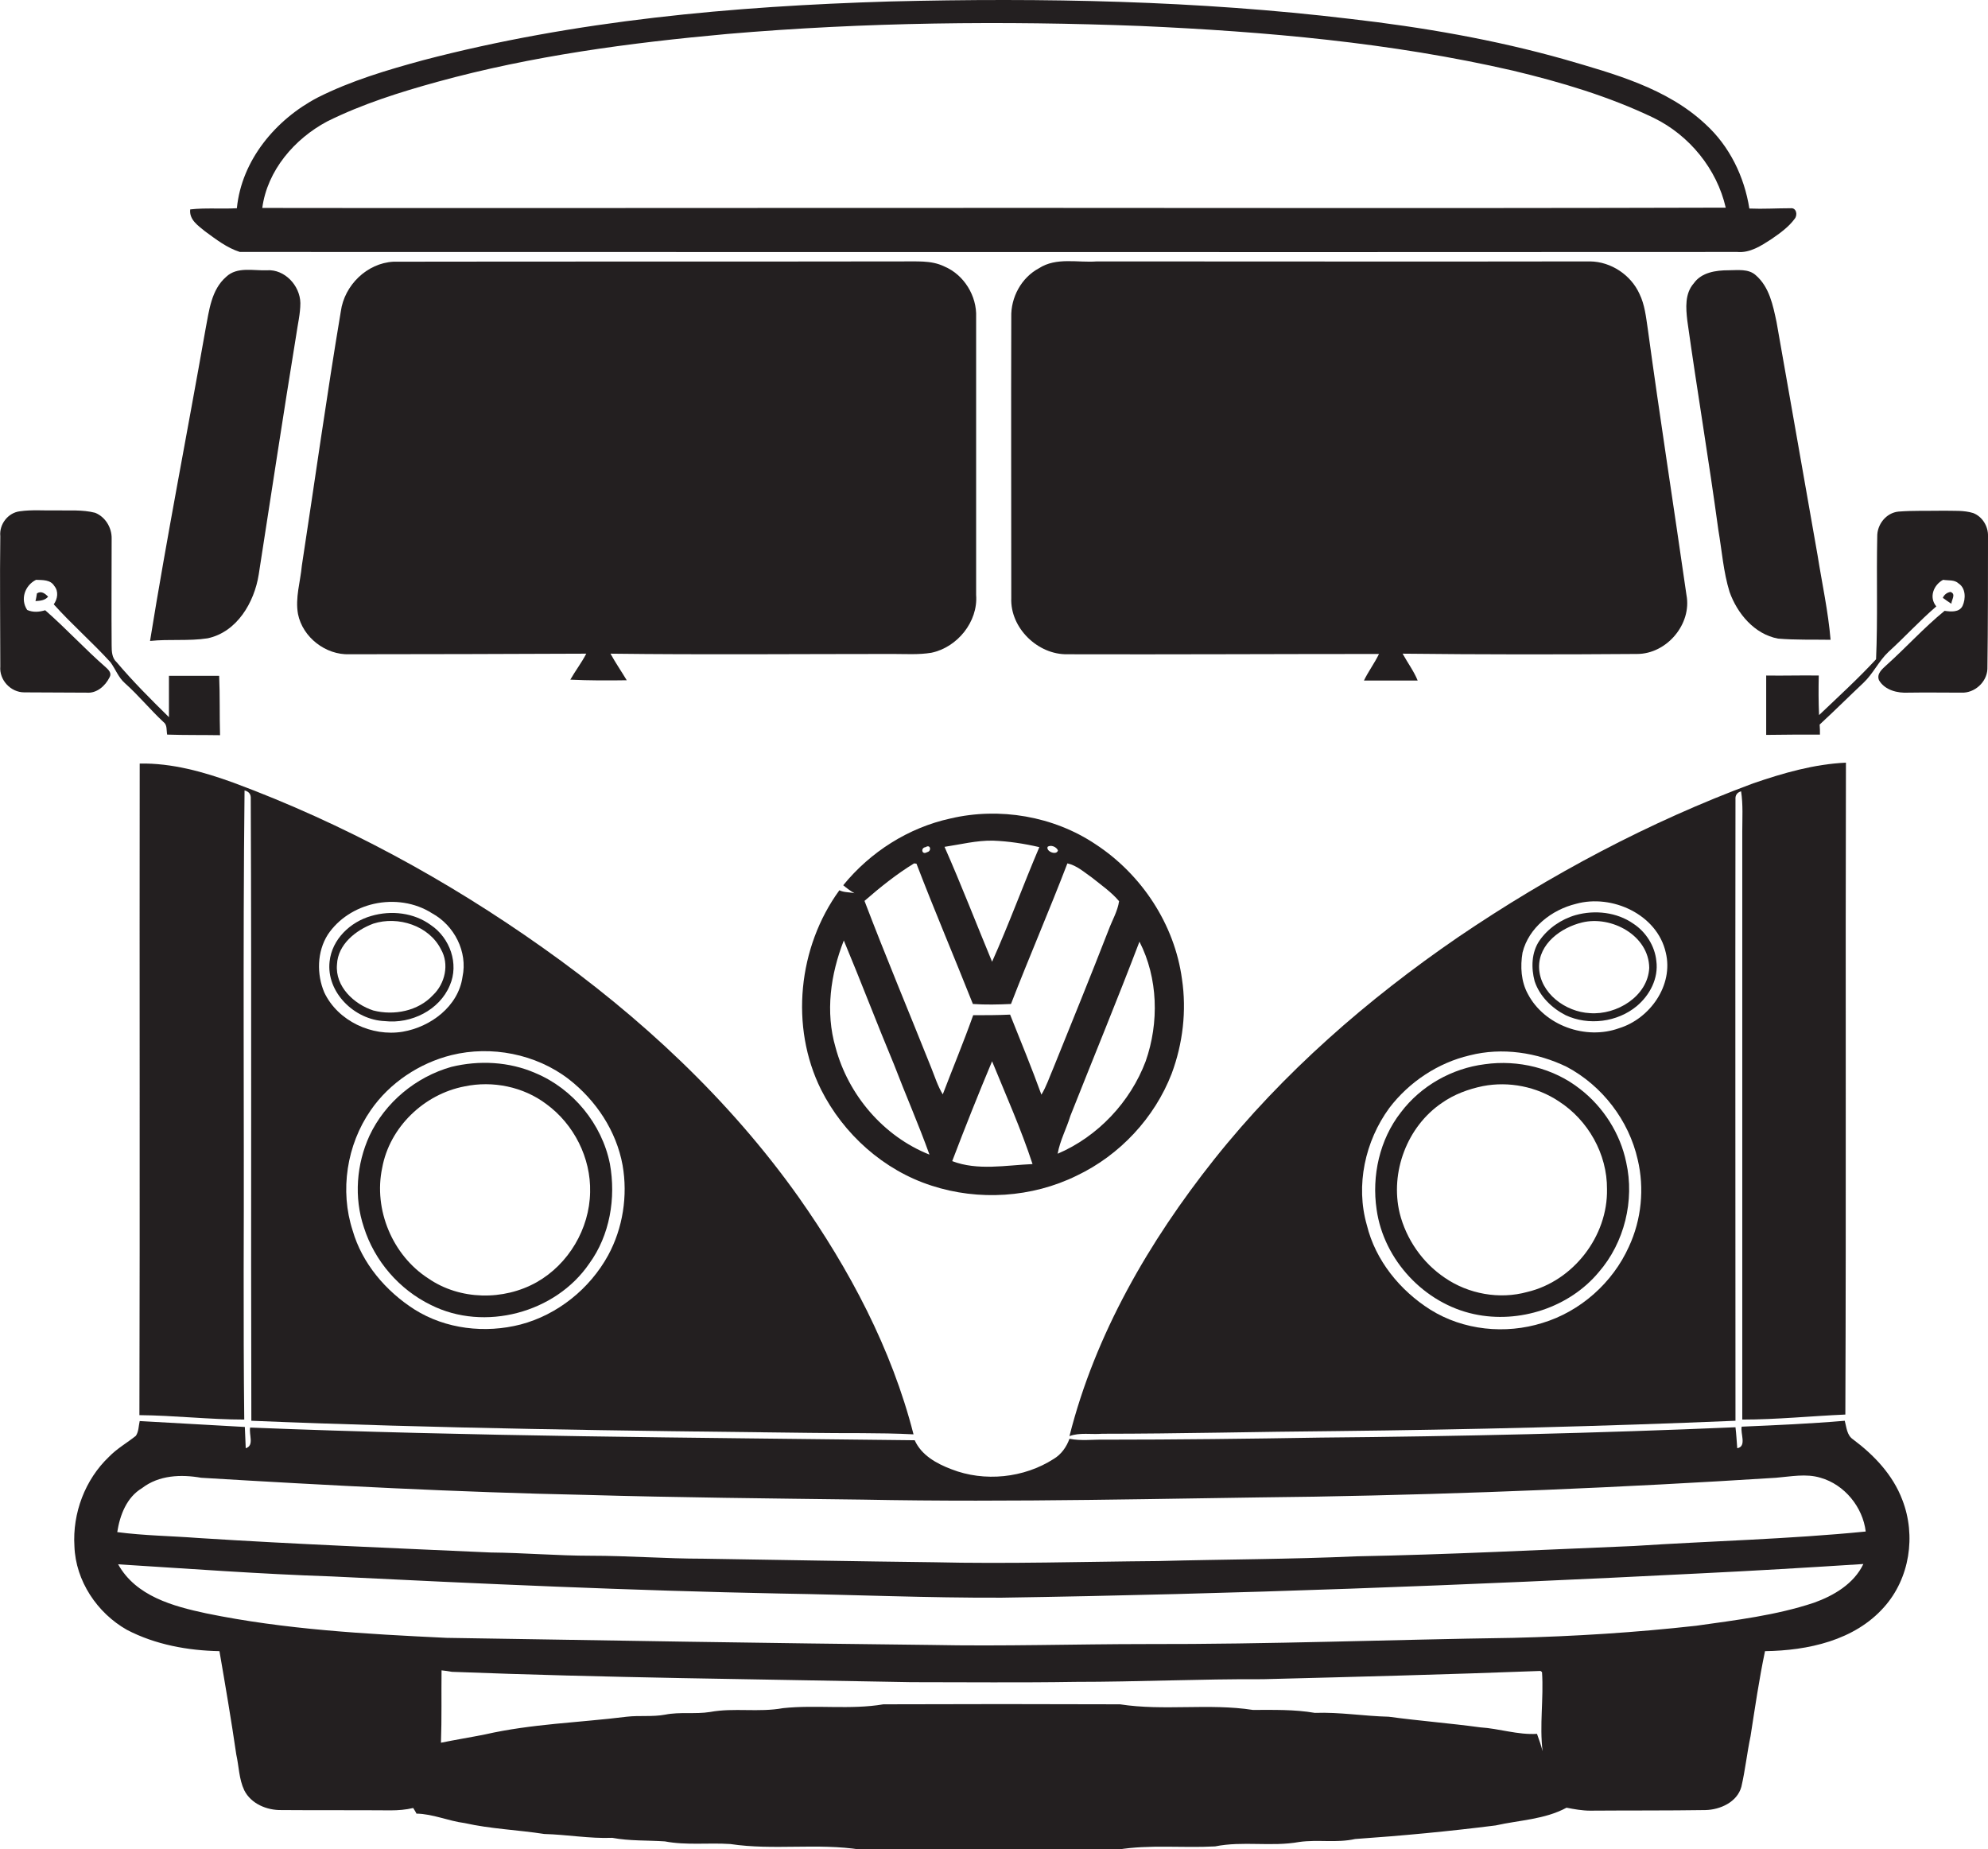 <?xml version="1.0" encoding="utf-8"?>
<!-- Generator: Adobe Illustrator 19.2.0, SVG Export Plug-In . SVG Version: 6.00 Build 0)  -->
<svg version="1.1" id="Layer_1" xmlns="http://www.w3.org/2000/svg" xmlns:xlink="http://www.w3.org/1999/xlink" x="0px" y="0px"
	 viewBox="0 0 673.1 626.1" style="enable-background:new 0 0 673.1 626.1;" xml:space="preserve">
<style type="text/css">
	.st0{fill:#231F20;}
</style>
<g>
	<path class="st0" d="M69.4,78.3c3.7,2.7,7.4,5.6,11.8,7c169,0,338,0.1,507,0c4.3,0.4,8.1-2.1,11.5-4.3c2.9-2,5.9-4.1,8-7
		c1-1.3,0.5-3.7-1.4-3.5c-4.7,0-9.3,0.3-14,0.1c-1.7-10.8-6.7-21.1-14.8-28.5c-13.1-12.3-31-17.1-47.8-22
		C506,13.4,481.6,9.2,457.2,6.4c-51.7-6.2-103.9-7.2-156-5.9c-53.1,1.6-106.5,6.4-158,19.9c-12.1,3.3-24.3,6.9-35.6,12.6
		c-14.2,7.4-25.8,21.2-27.4,37.5c-5.3,0.3-10.6-0.2-15.8,0.4C64,74.4,67.1,76.4,69.4,78.3z M110.8,41.1c11.9-5.9,24.6-9.9,37.3-13.4
		c32-8.8,65-13.2,98.1-16.2c46.6-4,93.4-4.5,140.1-2.7c42.3,1.9,84.6,5.6,125.9,15.1c16.3,3.9,32.5,8.7,47.7,16
		c12.1,5.9,21.4,17.3,24.4,30.4c-104,0.3-208.1,0-312.1,0.1c-61.1,0-122.3,0.1-183.4,0C90.5,57.7,99.7,47,110.8,41.1z"/>
	<path class="st0" d="M319.7,90.2c-4.5-2.2-9.6-1.6-14.5-1.7c-57.3,0.1-114.7,0-172,0.1c-9,0.5-16.6,8-17.8,16.8
		c-4.8,28.6-8.8,57.4-13.2,86.1c-0.5,5.5-2.3,10.9-1.3,16.4c1.6,7.9,9.4,13.9,17.4,13.6c26.7,0,53.5-0.1,80.2-0.2
		c-1.6,3.1-3.7,5.8-5.4,8.8c6.3,0.3,12.7,0.3,19.1,0.2c-1.8-3-3.8-5.9-5.5-9c31.9,0.4,63.8,0.1,95.6,0.1c4.3,0,8.7,0.3,13-0.4
		c8.8-1.8,15.9-10.5,15.2-19.6c0-31.3,0-62.7,0-94C330.8,100.2,326.4,93,319.7,90.2z"/>
	<path class="st0" d="M554.3,221.4c10,0,18.6-10.1,16.7-20c-4.3-30-9-60-13.1-90.1c-0.6-4-1-8.1-2.8-11.8c-2.9-6.4-9.6-10.9-16.7-11
		c-55.7,0.1-111.4,0-167,0c-6.5,0.5-13.7-1.5-19.6,2.3c-6,3.2-9.6,9.9-9.4,16.6c-0.1,31.7,0,63.4,0,95.1c-0.4,10.1,9,19.2,19,19
		c35.2,0.1,70.3-0.1,105.5-0.1c-1.5,3.1-3.6,5.9-5.1,9c6.1,0,12.2,0,18.2,0c-1.3-3.2-3.4-6-5.1-9.1
		C501.3,221.6,527.8,221.6,554.3,221.4z"/>
	<path class="st0" d="M87.6,194.5c4.2-27,8.3-54.1,12.7-81.1c0.5-3.6,1.4-7.2,1.4-10.8c-0.1-5.9-5.3-11.5-11.3-11.1
		c-4.6,0.2-10.1-1.3-13.8,2.2c-5.1,4.4-5.8,11.5-7,17.7c-6.2,35.2-13.1,70.3-18.8,105.6c6.5-0.7,13.1,0.1,19.5-0.9
		C80.2,214,86.1,204,87.6,194.5z"/>
	<path class="st0" d="M594.5,93.2c-2.5-2.3-6.2-1.7-9.3-1.7c-4.2,0-9.1,0.7-11.7,4.4c-3.1,3.5-2.7,8.4-2.2,12.7
		c3.3,23.6,7.3,47.2,10.5,70.8c1.2,7,1.7,14.2,3.8,21c2.6,7.3,8.4,14.3,16.4,15.8c5.9,0.5,11.9,0.3,17.8,0.4
		c-0.8-9.6-2.9-19.1-4.4-28.6c-4.6-26.4-9.3-52.7-13.9-79C600.3,103.4,599.1,97.2,594.5,93.2z"/>
	<path class="st0" d="M37.1,229.3c0.8-1.4-0.3-2.5-1.3-3.4c-7.1-6.2-13.4-13.1-20.5-19.3c-2,0.6-4.1,0.8-6.1-0.1
		c-2.4-3.6-0.8-8.3,3-10.2c2.2,0.1,4.9-0.1,6.2,2.1c1.5,1.8,1.1,4.4-0.2,6.2c6.1,6.8,13,12.8,19.2,19.6c1.7,2.3,2.7,5.2,4.9,7.1
		c4.6,4.1,8.5,8.9,13,13.1c1.4,1,1,2.8,1.3,4.3c6,0.2,11.9,0.1,17.9,0.2c-0.2-6.7,0-13.4-0.3-20.1c-5.7,0-11.3,0-17,0
		c0,4.7,0,9.3,0,14c-6.1-6-12.2-12.1-17.7-18.6c-1.6-1.4-1.7-3.7-1.7-5.7c-0.1-12,0-24,0-36.1c0.1-3.7-2.1-7.4-5.6-8.8
		c-4.3-1.1-8.7-0.7-13-0.8c-4.2,0.1-8.4-0.3-12.5,0.3c-4,0.5-7,4.4-6.6,8.4c-0.2,14.7,0,29.4,0,44.1c-0.4,4.6,3.5,8.8,8.1,8.8
		c7,0,14,0.1,21.1,0.1C32.7,234.8,35.6,232.3,37.1,229.3z"/>
	<path class="st0" d="M673.1,181.5c0.1-3.3-1.9-6.6-5-7.8c-3.2-1-6.6-0.7-9.9-0.8c-5.1,0.1-10.3-0.1-15.4,0.3
		c-4.2,0.4-7.3,4.4-7.2,8.5c-0.3,13.8,0.2,27.7-0.4,41.5c-6.1,6.6-12.8,12.7-19.3,18.9c-0.2-4.5-0.2-8.9-0.1-13.4
		c-6-0.1-11.9,0.1-17.8,0c0,6.7,0,13.4,0,20.1c6.1-0.1,12.1-0.1,18.2-0.1c0-0.9,0-2.5-0.1-3.4c5-4.6,9.8-9.4,14.8-14.1
		c3.3-3.1,5.2-7.4,8.5-10.5c5.5-5,10.5-10.5,16.2-15.4c-2.6-3.1-0.9-7.3,2.3-9c1.8,0.3,3.8-0.1,5.2,1.2c2.5,1.6,2.5,5.2,1.4,7.6
		c-1.1,2.3-4,2-6.1,1.7c-7,5.7-13,12.4-19.7,18.4c-1.4,1.3-3.4,2.9-2.5,5.1c2,3.4,6.3,4.4,9.9,4.2c6-0.1,12,0,18,0
		c4.4,0.2,8.6-3.5,8.8-8C673.1,211.5,673.1,196.5,673.1,181.5z"/>
	<path class="st0" d="M12,203.5c1.6-0.1,3.2-0.2,4.3-1.5c-1-1-2.3-2.1-3.8-1.1C12.4,201.6,12.2,202.9,12,203.5z"/>
	<path class="st0" d="M660.4,200.4c-1.2,0.2-2.1,0.9-2.6,2c1,0.7,1.9,1.4,2.9,2C660.7,203.1,662.4,201.1,660.4,200.4z"/>
	<path class="st0" d="M85.1,481c63,2.6,126,3.4,189,4.1c11.7,0.2,23.5-0.1,35.2,0.5c-7.4-29-21.7-55.9-38.9-80.3
		c-23.5-33.1-53.6-61.1-86.7-84.5c-32.3-22.9-67.4-42-104.6-55.8c-10.2-3.7-20.9-6.7-31.8-6.5c-0.1,73.5,0.1,147-0.1,220.6
		c11.9,0.1,23.7,1.5,35.5,1.5c-0.2-16.7-0.2-33.5-0.2-50.2c0.2-54.3-0.3-108.5,0.3-162.8c1.5,0.4,2.2,1.3,2.1,2.8
		C85.2,340.6,84.9,410.8,85.1,481z M192.5,365.3c9.3,7.2,16.2,17.6,18.3,29.2c1.8,10.3,0.1,21.3-4.9,30.5
		c-6.2,11.3-17.1,20.1-29.6,23.4c-12,3.1-25.4,1.6-36-5.1c-9.7-6.2-17.7-15.6-20.9-26.7c-4.4-13.5-2-29,6.1-40.7
		c6.4-9.3,16.5-16,27.4-18.7C166.3,353.9,181.4,356.8,192.5,365.3z M111,316.4c3.6-5.4,9.4-9,15.6-10.4c6.7-1.5,13.9-0.5,19.7,3.2
		c7.5,4.1,12.1,13,10.3,21.5c-1.4,10-10.8,17-20.3,18.6c-10.4,1.7-21.9-3.6-26.5-13.3C107.2,329.9,107.3,322.2,111,316.4z"/>
	<path class="st0" d="M593.6,265.2c-35.3,13.1-68.7,30.9-99.8,52c-30.8,21.1-59.4,46-82.7,75.3c-22,27.7-40.3,59.2-49,93.7
		c3.5-1.3,7.4-0.5,11.1-0.8c26.3,0,52.7-0.7,79-0.9c45.1-0.5,90.3-1.6,135.4-3.5c0-70.1-0.1-140.3,0-210.4c-0.1-1.3,0.5-2.3,1.9-2.7
		c0.7,4.5,0.4,9.2,0.4,13.7c0,66.3,0,132.7,0,199c11.7,0,23.3-1.2,34.9-1.7c0.3-73.5,0-147.1,0.2-220.7
		C614.2,258.7,603.8,261.7,593.6,265.2z M551.5,422.1c-5.5,12.2-16.4,21.9-29.3,25.8c-12.5,3.9-26.7,2.5-37.9-4.5
		c-10.3-6.5-18.6-16.7-21.5-28.6c-3.9-13.5-0.6-28.5,7.6-39.7c6.7-8.8,16.5-15.3,27.2-17.8c11-2.8,22.8-1,32.9,3.9
		c12,6.4,21,18.1,24,31.4C556.8,402.3,555.8,412.9,551.5,422.1z M548.2,348.1c-11.3,4.1-25.3-0.9-30.9-11.6c-2.3-4.2-2.6-9.3-1.8-14
		c2.1-8.5,9.9-14.5,18.1-16.5c12.2-3.4,27.5,3.6,30.4,16.5C566.7,333.6,558.6,344.9,548.2,348.1z"/>
	<path class="st0" d="M364.6,398c14.5-6.9,26.3-19.5,32.1-34.5c3.8-10.2,5.1-21.3,3.5-32c-2.5-18.6-13.7-35.5-29.3-45.7
		c-14.2-9.5-32.5-12.6-49.1-8.7c-14.2,3.1-27.1,11.3-36.3,22.6c1.2,1,2.4,1.9,3.8,2.7c-1.7-0.4-3.5-0.2-5.1-1
		c-14,19.2-16.8,46.2-6.2,67.5c7.6,15.1,21.2,27.3,37.4,32.5C331.3,406.6,349.4,405.5,364.6,398z M322.4,393.1
		c4.3-11.3,8.8-22.6,13.5-33.8c4.7,11.5,9.8,22.9,13.7,34.8C340.5,394.5,331,396.4,322.4,393.1z M385.8,318.8
		c6.3,12.3,6.7,27.4,2.1,40.5c-5.2,13.8-16.2,25.5-29.8,31.3c0.8-4.5,3-8.5,4.3-12.8C370.2,358.1,378.3,338.5,385.8,318.8z
		 M354.7,286.7c1.1-0.8,3,0,3.5,1.2C357.8,289.7,354.1,288.3,354.7,286.7z M336.2,284.6c5.3,0.2,10.5,1,15.7,2.2
		c-5.5,12.9-10.3,26.1-16,38.8c-5.4-13-10.4-26-16.1-38.9C325.2,285.9,330.6,284.5,336.2,284.6z M313.4,286.8
		c1.7-1.1,2.1,1.4,0.5,1.7C312.1,289.6,311.6,287,313.4,286.8z M309.5,292.3l0.8,0.1c6.1,15.9,12.8,31.6,19.1,47.5
		c4.3,0.3,8.6,0.2,12.9,0c6.2-16,13-31.7,19.1-47.6c3.2,0.7,5.7,3,8.3,4.8c3.1,2.5,6.6,4.9,9.2,8c-0.5,3.4-2.3,6.4-3.5,9.6
		c-6.1,15.7-12.5,31.4-18.8,47c-1.3,3-2.3,6.1-4,8.9c-3.3-9.1-7-18.1-10.6-27.1c-4.2,0.2-8.3,0.2-12.5,0.2
		c-3.2,9-6.9,17.9-10.3,26.8c-1.7-2.8-2.7-6-3.9-9c-7.5-18.8-15.4-37.6-22.6-56.5C298.1,300.3,303.6,295.9,309.5,292.3z
		 M282.9,354.6c-3.5-12-1.7-24.7,2.8-36.2c5.8,13.9,11.2,28.1,17,42c3.9,10.2,8.3,20.2,12,30.5C299.1,384.7,287.2,370.7,282.9,354.6
		z"/>
	<path class="st0" d="M130.3,345.7c8.9,1,18.5-3.7,22-12.1c3.2-7.3,0-16.1-6.4-20.4c-5.7-4.2-13.4-5.1-20.2-3.1
		c-7.1,2-13.3,7.9-14.1,15.4C110.4,335.9,120,345.3,130.3,345.7z M114.1,326.5c0.3-6.8,6.4-11.6,12.3-13.8
		c8.4-2.7,18.9,0.7,22.9,8.7c2.9,5,1.4,11.6-2.7,15.5c-5,5.4-13.2,7-20.2,5.2C119.9,340,113.4,334,114.1,326.5z"/>
	<path class="st0" d="M553,312.7c-5.6-3.9-13-4.7-19.5-2.9c-4.9,1.4-9.4,4.5-12.3,8.7c-2.7,4-2.8,9.2-1.6,13.7
		c1.7,5.1,5.8,9.1,10.5,11.5c7.7,3.6,17.5,2.4,24.1-3.1c4.4-3.7,7.4-9.4,6.6-15.3C560.3,320.3,557.3,315.5,553,312.7z M538.3,343
		c-8.2-0.4-16.9-6.7-17.2-15.4c-0.2-8.1,7.5-13.6,14.6-15.3c9.9-2.4,22.6,4.4,22.7,15.4C557.9,337.3,547.4,343.7,538.3,343z"/>
	<path class="st0" d="M535,368.7c-9-7.1-21-10-32.3-8.4c-11.1,1.4-21.6,7.3-28.4,16.3c-7.2,9.2-9.9,21.5-8.2,32.9
		c2.4,17.1,16.2,31.8,33,35.4c15.2,3.3,32.2-2.2,42.2-14.2c8.7-10,12.2-24.3,9.3-37.2C548.6,383.8,542.9,374.8,535,368.7z
		 M517.1,437.4c-9.4,2.6-19.9,0.7-27.9-4.8c-7.6-5.1-13.1-13.1-15.3-21.9c-3.3-13.8,2.5-29.3,14.3-37.3c4.1-2.9,9-4.7,13.9-5.7
		c8.8-1.7,18.2,0.2,25.6,5.1c10,6.4,16.5,17.9,16.4,29.8C544.4,418.5,532.7,433.7,517.1,437.4z"/>
	<path class="st0" d="M125.1,384.5c-4.4,9.6-5.3,20.9-1.9,31c3.6,11.4,12,21.1,22.7,26.3c18.1,9.1,42.2,2.7,53.6-14
		c7-9.6,9.1-22.2,7-33.8c-2.7-13.5-12.5-25.4-25.2-30.7c-8.9-3.9-19.1-4.4-28.5-2.1C140.8,364.6,130.4,373.2,125.1,384.5z
		 M185,373.8c9.3,6.8,15.1,18.2,14.8,29.8c-0.2,12.4-7.3,24.4-18.1,30.5c-11.2,6.3-26,6.1-36.7-1.3c-12.1-7.8-18.6-23.3-15.6-37.4
		c2.5-13.8,14.2-25,27.9-27.6C166.8,365.8,177.2,367.9,185,373.8z"/>
	<path class="st0" d="M627.4,487.3c-2.1-1.4-2.2-4.1-2.8-6.3c-11.6,1-23.3,1.5-34.9,2c-0.5,2.3,1.8,6.7-1.5,7.3
		c-0.2-2.4-0.3-4.7-0.6-7.1c-46.8,2-93.6,3.1-140.5,3.5c-24.3,0.4-48.7,0.7-73,0.7c-4-0.1-8,0.5-12-0.3c-1,2.8-2.8,5.3-5.3,6.8
		c-10.1,6.5-23.5,7.9-34.7,3.5c-5-1.9-10.1-4.7-12.4-9.8c-75-0.9-150.1-1.3-225-4.3c-0.5,2.3,1.5,6.1-1.5,7
		c-0.1-2.4-0.2-4.8-0.3-7.2c-11.9-0.7-23.7-1.3-35.6-2c-0.4,1.7-0.3,3.5-1.3,5c-3,2.4-6.4,4.3-9.1,7.1c-8.1,7.7-12.4,19.1-11.7,30.3
		c0.4,11.7,7.7,22.6,17.8,28.3c9.6,5,20.6,7,31.3,7.2c2,11.6,4,23.3,5.7,35c0.9,4,0.9,8.3,2.7,12.1c2.3,4.6,7.7,6.8,12.6,6.7
		c12.3,0.1,24.7,0,37,0.1c2.5,0,5.1-0.2,7.6-0.8c0.3,0.5,0.9,1.4,1.1,1.9c5.6,0.1,10.8,2.5,16.3,3.2c8.9,2,18,2.3,27,3.7
		c7.7,0.2,15.3,1.6,23,1.3c5.9,1.1,11.8,0.8,17.8,1.2c7.3,1.4,14.8,0.4,22.2,0.9c14.6,2.2,29.5-0.4,44.1,1.9c29,0,58,0.1,87,0
		c10.9-1.8,22-0.5,33-1.1c9.4-1.9,19.1,0.2,28.5-1.5c6.3-0.9,12.7,0.4,18.9-1c15.9-1.1,31.8-2.6,47.6-4.6c8-1.8,16.6-2,24-6
		c2.6,0.5,5.3,1,8,1c13-0.1,26,0,39-0.2c5-0.1,10.8-2.7,12.2-7.9c1.3-5.6,1.9-11.4,3.1-17.1c1.5-9.6,2.9-19.3,4.9-28.8
		c14.5-0.2,30.3-3.6,40.3-14.9c8.7-9.7,10.9-24.2,6.2-36.3C640.9,499.3,634.5,492.6,627.4,487.3z M520.4,587
		c-6.5,0.4-12.8-1.8-19.2-2.2c-10.3-1.4-20.7-2.2-31-3.6c-8.4-0.2-16.6-1.6-25-1.3c-7-1.2-14-1-21-1c-14.9-2.3-30.1,0.4-45-1.9
		c-26.7-0.1-53.4-0.1-80.1,0c-11.2,1.9-22.7,0.1-34,1.3c-8.2,1.5-16.6-0.2-24.7,1.3c-5,0.8-10.2-0.1-15.2,0.9
		c-4.3,0.8-8.7,0.2-13,0.7c-16,2-32.2,2.4-48,6c-5,1-10,1.8-14.9,2.8c0.3-8.2,0.1-16.3,0.2-24.5c1.2,0.1,2.3,0.3,3.5,0.5
		c51.8,2,103.7,2.5,155.5,3.5c18.5,0,37.1,0.2,55.6-0.1c21.2,0,42.3-1,63.5-0.9c31.3-0.8,62.7-1.6,94-2.8l0.5,0.4
		c0.6,9-0.9,17.9,0.2,26.8C521.8,590.9,521.1,589,520.4,587z M614.2,542.6c-12.9,4.3-26.5,5.9-39.9,7.8c-20.6,2.3-41.3,3.6-62,4.1
		c-41.4,0.6-82.7,2.2-124.1,2.1c-24.3,0-48.6,0.8-73,0.3c-54.7-0.6-109.3-1.5-164-2.4c-27.3-1.3-54.7-2.8-81.4-8.3
		c-11.2-2.4-23.8-5.8-29.8-16.6c24.1,1.5,48.1,3.3,72.2,4.1c50.7,2.5,101.4,4.8,152.1,5.8c25,0.4,49.9,1.5,74.9,1.4
		c78.7-1.2,157.4-4.2,236-8.2c18.6-0.9,37.1-2,55.7-3.2C627.7,536.2,620.9,540.2,614.2,542.6z M553.2,523.4
		c-31.3,1.3-62.6,2.9-94,3.5c-22.3,1-44.7,1-67.1,1.6c-25.3,0.2-50.6,1-76,0.4c-26-0.3-52-0.8-78-1.2c-12.7,0-25.3-1-38-1
		c-11.4,0-22.7-1-34-1.1c-33-1.5-66-2.8-98.9-4.9c-9.2-0.7-18.4-0.8-27.5-2c0.9-5.8,3.2-11.8,8.4-14.9c5.7-4.4,13.2-4.7,20-3.5
		c43.3,2.6,86.7,4.9,130.1,5.8c31.3,0.9,62.6,1.2,94,1.6c51,1,102-0.4,153-1c52.1-0.9,104.1-3.1,156.1-6.4c5-0.4,10.2-1.5,15.1,0
		c8.1,2.3,14.3,9.9,15.3,18.2C605.5,521.1,579.3,521.7,553.2,523.4z"/>
</g>
</svg>
